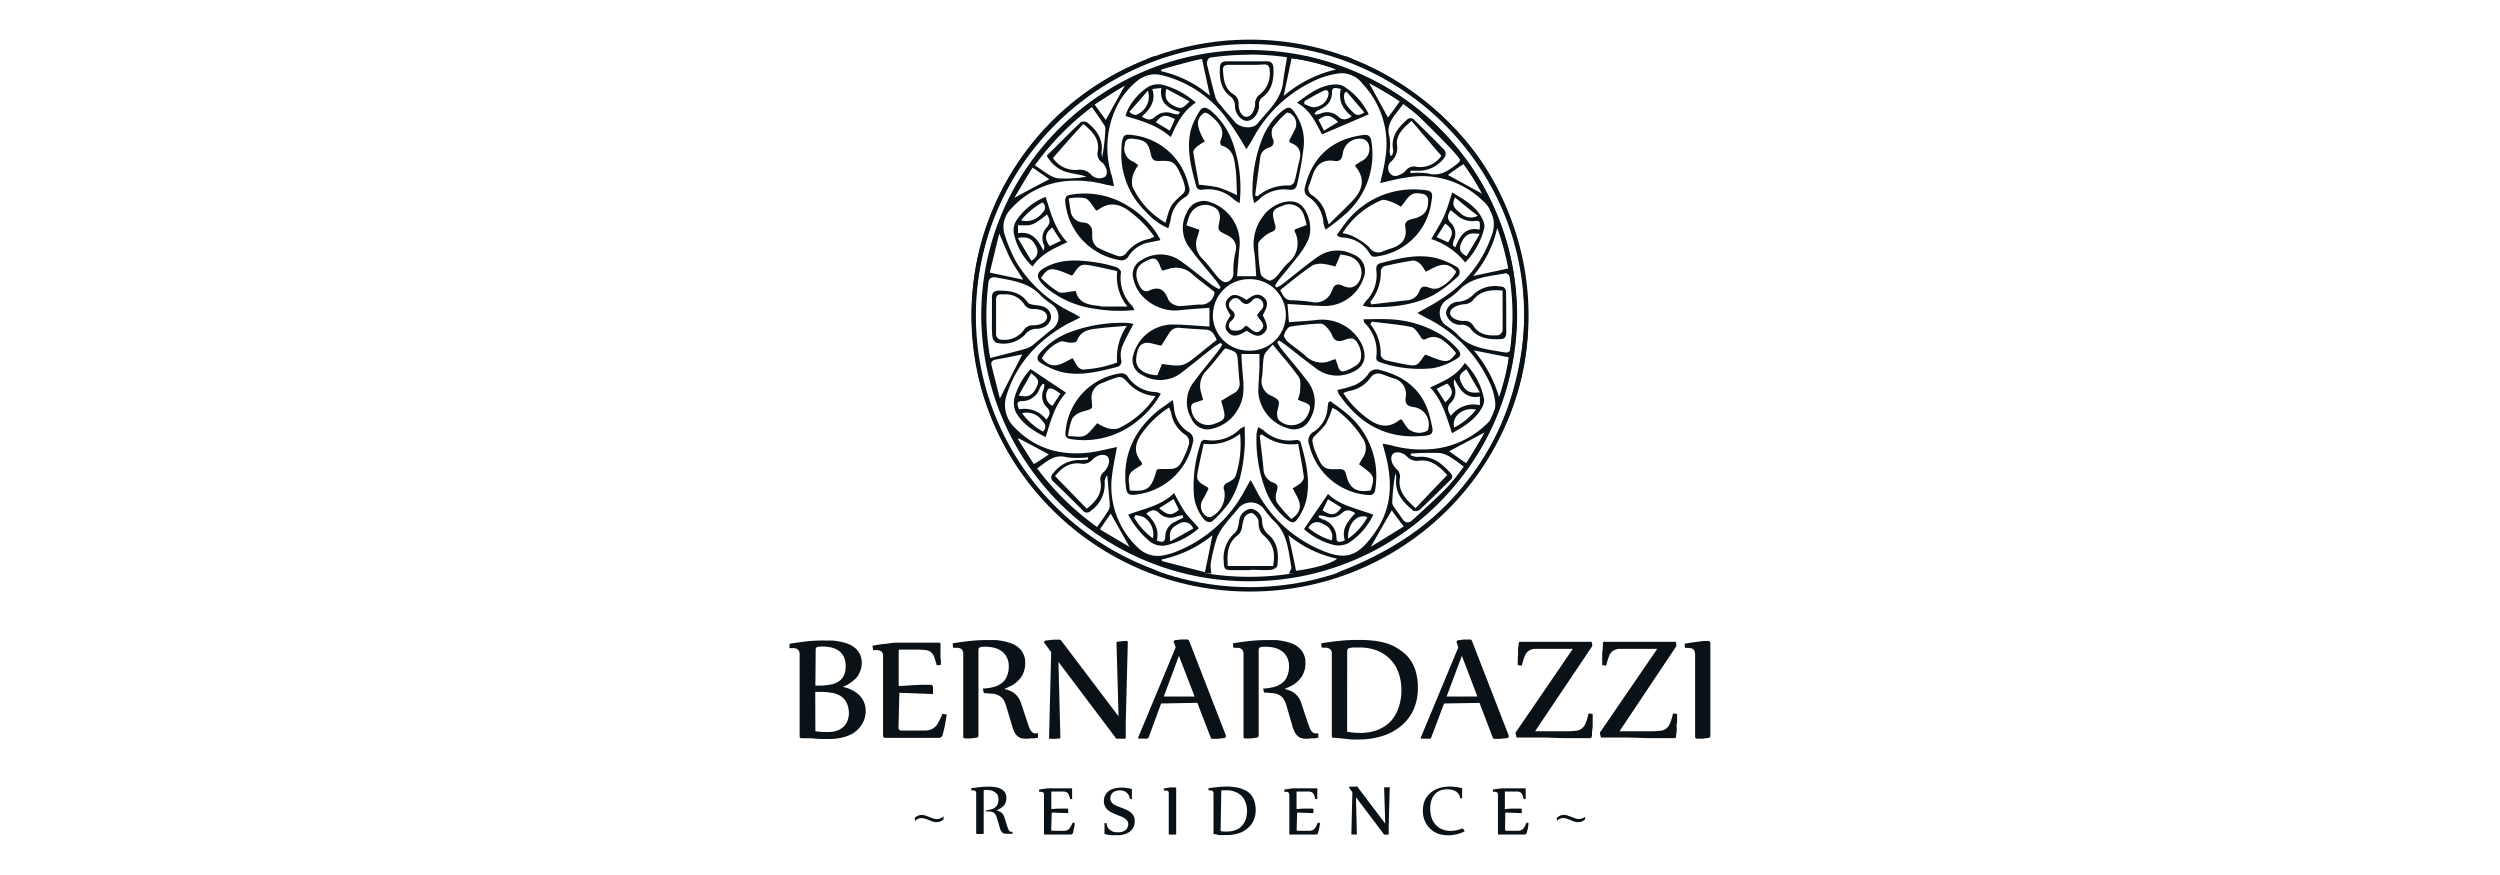 <?xml version="1.0" encoding="UTF-8"?> <svg xmlns="http://www.w3.org/2000/svg" id="Layer_1" data-name="Layer 1" viewBox="0 0 400 140"> <defs> <style>.cls-1,.cls-2{fill:#0a1117;}.cls-2{fill-rule:evenodd;}</style> </defs> <title>lopgo_clients22</title> <path class="cls-1" d="M151,130.65l-.06.47a2.05,2.05,0,0,1-.56.35,2.13,2.13,0,0,1-.55.07,2,2,0,0,1-.6-.09c-.19-.07-.39-.16-.6-.23A4,4,0,0,0,148,131a1.43,1.43,0,0,0-.6-.1,1,1,0,0,0-.47.1,1.88,1.88,0,0,0-.52.34h0l-.06-.49a2.42,2.42,0,0,1,.58-.36,1.71,1.71,0,0,1,.54-.1,2,2,0,0,1,.62.11l.6.22a4.68,4.68,0,0,0,.6.22,1.56,1.56,0,0,0,.62.11,1.15,1.15,0,0,0,.5-.1,1.93,1.93,0,0,0,.54-.31Z"></path> <path class="cls-1" d="M157.74,129.65a4,4,0,0,0,.86-.16,1.44,1.44,0,0,0,.62-.3,1.3,1.3,0,0,0,.41-.54,2.67,2.67,0,0,0,.13-.76,2,2,0,0,0-.14-.67,1.26,1.26,0,0,0-.41-.45,1.81,1.81,0,0,0-.59-.29,3.7,3.7,0,0,0-.73-.08,1.3,1.3,0,0,0-.38,0c-.08,0-.12.1-.12.23v6.63c0,.1,0,.15-.15.18l-.24,0-.25,0h-.39c-.1,0-.17-.05-.17-.15V127c0-.21,0-.35-.13-.42a.5.5,0,0,0-.36-.11h-.27l-.06-.35c.44-.06.89-.13,1.32-.17a11,11,0,0,1,1.41-.08c.22,0,.43,0,.64,0l.68.1a3.11,3.11,0,0,1,.61.2,1.41,1.41,0,0,1,.51.33,1,1,0,0,1,.35.48,1.43,1.43,0,0,1,.13.67,1.8,1.8,0,0,1-.12.73,1.28,1.28,0,0,1-.34.57,2.39,2.39,0,0,1-.52.4,3,3,0,0,1-.62.31v0a1.75,1.75,0,0,1,.35.11,1.26,1.26,0,0,1,.36.19,1.32,1.32,0,0,1,.33.3,2.38,2.38,0,0,1,.23.48l.46,1.46c.08.21.13.36.19.48a.9.9,0,0,0,.16.28.55.55,0,0,0,.21.12,1.14,1.14,0,0,0,.28,0l0,.33-.29,0-.27,0-.25,0-.17,0a1.38,1.38,0,0,1-.38-.06,1,1,0,0,1-.28-.16,1.39,1.39,0,0,1-.23-.32,2.43,2.43,0,0,1-.16-.48l-.47-1.56a1.65,1.65,0,0,0-.23-.53,1,1,0,0,0-.83-.44,5.49,5.49,0,0,0-.69-.05Z"></path> <path class="cls-1" d="M168.2,132.48a1.49,1.49,0,0,0,0,.24c0,.06,0,.11.06.13a.21.21,0,0,0,.14.08h1.09c.34,0,.61,0,.83,0a1.43,1.43,0,0,0,.53-.14,1,1,0,0,0,.38-.41,7.62,7.62,0,0,0,.41-.76l.3.06s0,.11,0,.23,0,.28-.08.44l-.09.5c0,.17-.08.32-.11.45a.34.34,0,0,1-.33.22h-4.17a.24.24,0,0,1-.12-.05.2.2,0,0,1,0-.1v-6.14a.55.55,0,0,0-.14-.45.88.88,0,0,0-.37-.09l-.27,0,0-.35.4-.08.53-.06a3.69,3.69,0,0,1,.53-.07l.42,0h3.29c.08,0,.11,0,.11.09s0,.14,0,.24a2,2,0,0,0,0,.31c0,.12,0,.24,0,.35s0,.24,0,.34a2.44,2.44,0,0,1,0,.26v.13l-.33,0a2.55,2.55,0,0,0-.22-.69.65.65,0,0,0-.28-.37,1,1,0,0,0-.45-.14,5.74,5.74,0,0,0-.66,0h-1.3a.12.12,0,0,0-.09,0,.19.19,0,0,0,0,.07v2.73l1-.07.75,0h.54l.25,0c.11,0,.16.06.16.18s0,.18,0,.26,0,.18,0,.28l-2.63-.09Z"></path> <path class="cls-1" d="M180.79,127.8a2.34,2.34,0,0,0-.21-.6,1.8,1.8,0,0,0-.36-.41,1.22,1.22,0,0,0-.48-.25,2,2,0,0,0-1.13,0,1.17,1.17,0,0,0-.49.23.82.82,0,0,0-.33.41,1.08,1.08,0,0,0-.13.59.8.8,0,0,0,.15.52,1.6,1.6,0,0,0,.38.4c.17.09.35.19.57.29s.42.15.65.25.53.2.79.32a3.13,3.13,0,0,1,.67.4,2.22,2.22,0,0,1,.51.59,1.72,1.72,0,0,1,.17.85,2.15,2.15,0,0,1-.12.79,2.36,2.36,0,0,1-.35.59,1.86,1.86,0,0,1-.5.42,2.66,2.66,0,0,1-.63.27,4.07,4.07,0,0,1-.71.16,5.79,5.79,0,0,1-.72,0,5.72,5.72,0,0,1-.85,0,5.34,5.34,0,0,1-.85-.16c-.06,0-.08,0-.1,0a.63.63,0,0,1,0-.09,3.15,3.15,0,0,1,0-.39c0-.18,0-.35,0-.52s0-.35,0-.5v-.26l.33,0a1.58,1.58,0,0,0,.18.67,1.36,1.36,0,0,0,.41.45,1.84,1.84,0,0,0,.54.28,3,3,0,0,0,.68.07,3.31,3.31,0,0,0,.61-.06,1.47,1.47,0,0,0,.52-.24.84.84,0,0,0,.38-.43,1.22,1.22,0,0,0,.15-.61.83.83,0,0,0-.16-.5,1.18,1.18,0,0,0-.39-.38,3.62,3.62,0,0,0-.56-.3l-.65-.26-.76-.32a3.36,3.36,0,0,1-.69-.43,1.8,1.8,0,0,1-.49-.6,1.89,1.89,0,0,1-.2-.87,2.15,2.15,0,0,1,.24-1,2.21,2.21,0,0,1,.67-.69,3,3,0,0,1,.89-.36,6,6,0,0,1,1.05-.11,5,5,0,0,1,.75.07,6,6,0,0,1,.8.14s.05,0,.08.05a.1.1,0,0,1,0,.08c0,.1,0,.22,0,.37s0,.33,0,.49,0,.32,0,.45,0,.21,0,.24Z"></path> <path class="cls-1" d="M186.18,126.16c.21,0,.43-.08.65-.11a4.35,4.35,0,0,1,.55-.07l.4,0H188c.14,0,.19.06.19.19v7.19c0,.1,0,.15-.15.18l-.24,0-.25,0h-.38c-.1,0-.17-.05-.17-.15v-6.34a1.12,1.12,0,0,0,0-.29.34.34,0,0,0-.11-.18.42.42,0,0,0-.15-.08.46.46,0,0,0-.21,0,1.24,1.24,0,0,0-.27,0Z"></path> <path class="cls-1" d="M194.3,133.47c-.1,0-.14,0-.14-.15V127a.58.58,0,0,0-.13-.43.6.6,0,0,0-.37-.11h-.3l0-.34c.48-.07,1-.15,1.45-.18a11.8,11.8,0,0,1,1.46-.09,6.64,6.64,0,0,1,1.2.09,4.56,4.56,0,0,1,1.1.23,4.27,4.27,0,0,1,.94.43,2.58,2.58,0,0,1,.74.69,2.63,2.63,0,0,1,.48,1,4.57,4.57,0,0,1,.18,1.29,4,4,0,0,1-.34,1.71,3.37,3.37,0,0,1-1,1.27,3.68,3.68,0,0,1-1.45.78,5.64,5.64,0,0,1-1.82.27l-.51,0-.44,0-.47,0C194.74,133.49,194.53,133.47,194.3,133.47Zm1-.51a2.65,2.65,0,0,0,.49.09l.51,0a4,4,0,0,0,1.38-.24,2.4,2.4,0,0,0,1-.66,3.07,3.07,0,0,0,.62-1,4.48,4.48,0,0,0,.22-1.41,3.75,3.75,0,0,0-.23-1.33,3.22,3.22,0,0,0-.62-1.06,3.08,3.08,0,0,0-1.06-.66,3.31,3.31,0,0,0-1.38-.24H196a2.39,2.39,0,0,0-.45,0c-.11,0-.15.12-.15.25Z"></path> <path class="cls-1" d="M207.47,132.48c0,.11,0,.19,0,.24a.28.28,0,0,0,0,.13s.09.06.13.08h1.09c.35,0,.64,0,.84,0a1.54,1.54,0,0,0,.56-.14,1.17,1.17,0,0,0,.38-.41,4.5,4.5,0,0,0,.37-.76l.34.06a1.76,1.76,0,0,1,0,.23c0,.12-.06.28-.08.44a3.22,3.22,0,0,1-.11.5,2.44,2.44,0,0,1-.12.45.27.27,0,0,1-.29.22h-4.17c-.06,0-.11,0-.12-.05a.22.22,0,0,1,0-.1v-6.14a.59.59,0,0,0-.15-.45.73.73,0,0,0-.36-.09l-.29,0,0-.35.38-.08.54-.06a3.51,3.51,0,0,1,.53-.07l.4,0h3.31c.07,0,.12,0,.12.09s0,.14,0,.24a2.82,2.82,0,0,1,0,.31c0,.12,0,.24,0,.35s0,.24,0,.34a2.09,2.09,0,0,0,0,.26,1,1,0,0,1,0,.13l-.32,0a4.23,4.23,0,0,0-.23-.69.69.69,0,0,0-.28-.37,1,1,0,0,0-.44-.14,6.16,6.16,0,0,0-.7,0h-1.27c-.05,0-.07,0-.08,0a.19.19,0,0,0,0,.07s0,.08,0,.13v2.6l1-.07.75,0h.51l.24,0c.12,0,.2.06.2.18s0,.18,0,.26,0,.18,0,.28l-2.61-.09Z"></path> <path class="cls-1" d="M217,125.82a.15.15,0,0,1,.12,0l.1.11,4.42,5.86-.18-5.73a.11.11,0,0,1,.1-.1l.33,0h.36c.06,0,.11,0,.11.09l-.17,6.23v1.16a.09.09,0,0,1-.09.1h-.55l-.1,0a.24.24,0,0,1-.05-.09l-4.45-5.9.15,5.89c0,.05,0,.08-.1.08a1.19,1.19,0,0,1-.31,0h-.36c-.07,0-.11,0-.11-.1l.16-6.65-.51-.71s0,0,0-.09.05-.08.11-.1l.27,0,.31,0,.32,0Z"></path> <path class="cls-1" d="M234.36,133a3.59,3.59,0,0,1-.74.32,7.78,7.78,0,0,1-.76.2,7,7,0,0,1-.71.12,3.72,3.72,0,0,1-.53,0,4.41,4.41,0,0,1-1.62-.29,3.56,3.56,0,0,1-1.24-.83,3.72,3.72,0,0,1-.82-1.25,4,4,0,0,1-.28-1.58,4.16,4.16,0,0,1,.31-1.63,3.36,3.36,0,0,1,.92-1.21,4.32,4.32,0,0,1,1.35-.75,6.18,6.18,0,0,1,1.7-.25,5.51,5.51,0,0,1,1,.08c.3,0,.62.1.9.16.06,0,.09,0,.1,0a.2.2,0,0,1,0,.08c0,.07,0,.14,0,.23s0,.21,0,.31,0,.22,0,.34,0,.2,0,.31a2.27,2.27,0,0,1,0,.24v.12l-.33,0a1.14,1.14,0,0,0-.23-.66,1.41,1.41,0,0,0-.48-.46,2.36,2.36,0,0,0-.63-.24,3.39,3.39,0,0,0-.7-.07,3.07,3.07,0,0,0-1.21.22,2.39,2.39,0,0,0-.85.64,2.6,2.6,0,0,0-.51,1,4.21,4.21,0,0,0-.17,1.21,4.85,4.85,0,0,0,.2,1.41,3.34,3.34,0,0,0,.63,1.14,2.87,2.87,0,0,0,1,.74,3.39,3.39,0,0,0,1.44.29,5,5,0,0,0,1-.11,9.42,9.42,0,0,0,.95-.3Z"></path> <path class="cls-1" d="M240.81,132.48c0,.11,0,.19,0,.24a.16.16,0,0,0,.06.13.21.21,0,0,0,.14.08h1.09c.34,0,.62,0,.83,0a1.33,1.33,0,0,0,.53-.14,1,1,0,0,0,.41-.41,5.29,5.29,0,0,0,.38-.76l.3.06a1.27,1.27,0,0,1,0,.23,2.82,2.82,0,0,1-.07.44c0,.16-.06.33-.1.5s-.08.32-.11.45a.34.34,0,0,1-.32.22h-4.16a.15.15,0,0,1-.12-.05.16.16,0,0,1,0-.1v-6.14c0-.23,0-.36-.14-.45a.8.8,0,0,0-.36-.09l-.28,0-.05-.35.41-.08.53-.06a3.48,3.48,0,0,1,.54-.07l.4,0H244a.1.1,0,0,1,.11.09,1.29,1.29,0,0,0,0,.24,2.82,2.82,0,0,1,0,.31c0,.12,0,.24,0,.35s0,.24,0,.34v.26a1,1,0,0,1,0,.13l-.33,0a3.61,3.61,0,0,0-.21-.69.75.75,0,0,0-.29-.37,1.09,1.09,0,0,0-.43-.14,6.6,6.6,0,0,0-.69,0h-1.29a.12.12,0,0,0-.09,0,.1.1,0,0,0,0,.07.45.45,0,0,0,0,.13v2.6l1-.07.77,0h.53l.24,0c.12,0,.16.06.16.18a2.17,2.17,0,0,1,0,.26c0,.08,0,.18,0,.28l-2.63-.09Z"></path> <path class="cls-1" d="M253.65,130.65l-.06.47a2,2,0,0,1-.57.35,2.13,2.13,0,0,1-.55.07,2,2,0,0,1-.6-.09c-.19-.07-.38-.16-.59-.23a5.17,5.17,0,0,0-.59-.23,1.49,1.49,0,0,0-.6-.1,1.09,1.09,0,0,0-.48.1,1.6,1.6,0,0,0-.51.34h0l0-.49a2.39,2.39,0,0,1,.57-.36,1.71,1.71,0,0,1,.54-.1,1.93,1.93,0,0,1,.62.11l.6.22a5.31,5.31,0,0,0,.6.22,1.56,1.56,0,0,0,.62.11,1.17,1.17,0,0,0,.5-.1,1.8,1.8,0,0,0,.54-.31Z"></path> <path class="cls-1" d="M126.34,103c.75-.12,1.59-.24,2.51-.36a25,25,0,0,1,3-.16c.41,0,.86,0,1.32,0a11.21,11.21,0,0,1,1.35.21,6.38,6.38,0,0,1,1.29.38,3.85,3.85,0,0,1,1.07.67,3,3,0,0,1,1,2.35,3.12,3.12,0,0,1-.2,1.16,4,4,0,0,1-.56,1.08,5.1,5.1,0,0,1-1,.89,5.49,5.49,0,0,1-1.32.68v0c.14,0,.32.08.59.13a5.9,5.9,0,0,1,.77.31,4.21,4.21,0,0,1,.83.48,3.22,3.22,0,0,1,.75.69,3.18,3.18,0,0,1,.56,1,3.69,3.69,0,0,1,.21,1.26c0,.16,0,.4-.07.71a3.93,3.93,0,0,1-.28.94,5.44,5.44,0,0,1-.63,1,4.5,4.5,0,0,1-1.05.91,6.18,6.18,0,0,1-1.66.66,9.16,9.16,0,0,1-2.37.25c-.39,0-.76,0-1.09,0l-.95-.06a9.34,9.34,0,0,0-1-.06c-.34,0-.72,0-1.18,0-.18,0-.29-.11-.29-.33v-13a1,1,0,0,0-.31-.88,1.09,1.09,0,0,0-.74-.21l-.59,0Zm4.12,6.7H131a9.6,9.6,0,0,0,1.91-.17,3.58,3.58,0,0,0,1.34-.54,2.44,2.44,0,0,0,.81-1,3.67,3.67,0,0,0,.25-1.43,3.63,3.63,0,0,0-.26-1.39,2.49,2.49,0,0,0-.79-1,3.12,3.12,0,0,0-1.16-.55,6,6,0,0,0-1.52-.17,4,4,0,0,0-.83.07.46.46,0,0,0-.24.47Zm0,7.28a2,2,0,0,0,.39.07c.18,0,.34,0,.54.07l.58,0h.53a4.23,4.23,0,0,0,1.62-.29,3,3,0,0,0,1-.71,2.44,2.44,0,0,0,.52-.94,3.16,3.16,0,0,0,.18-.94,4,4,0,0,0-.34-1.75,2.74,2.74,0,0,0-.95-1.1,3.72,3.72,0,0,0-1.47-.54,11.09,11.09,0,0,0-1.9-.15h-.72Z"></path> <path class="cls-1" d="M143.77,116c0,.2,0,.37,0,.49a.33.33,0,0,0,.11.26c0,.08.14.11.27.13s.33,0,.57,0h1.69c.7,0,1.25,0,1.7,0a2.34,2.34,0,0,0,1.1-.29,2.19,2.19,0,0,0,.82-.81,15.61,15.61,0,0,0,.79-1.59l.65.15a2.06,2.06,0,0,1-.08.47,7.8,7.8,0,0,1-.14.88,9.4,9.4,0,0,1-.21,1c-.06.35-.16.65-.22.91a.64.64,0,0,1-.66.46h-8.54a.3.3,0,0,1-.25-.11c0-.09-.08-.15-.08-.22V105.11c0-.45-.07-.73-.28-.88a1.26,1.26,0,0,0-.74-.21l-.58,0-.09-.72c.2,0,.46-.07.81-.13s.72-.11,1.1-.14.74-.1,1.09-.14a6.22,6.22,0,0,1,.84-.06h6.8a.22.22,0,0,1,.24.2c0,.12,0,.28,0,.49s0,.4,0,.64,0,.48,0,.72,0,.48.05.7,0,.38,0,.52,0,.24,0,.29l-.65.06a14.71,14.71,0,0,0-.45-1.45,1.75,1.75,0,0,0-.59-.74A2.08,2.08,0,0,0,148,104a13.14,13.14,0,0,0-1.39-.06h-2.33l-.31,0a.25.25,0,0,0-.18.08s0,.08,0,.14v5.59c.72,0,1.36-.07,2-.1s1.13-.07,1.56-.08l1.07,0,.5,0c.24,0,.36.13.36.4a4.35,4.35,0,0,1,0,.5c0,.18,0,.37,0,.58l-5.38-.2Z"></path> <path class="cls-1" d="M157.26,110.17a8,8,0,0,0,1.79-.27,3.34,3.34,0,0,0,1.3-.67,2.31,2.31,0,0,0,.77-1.08,3.75,3.75,0,0,0,.28-1.58,2.89,2.89,0,0,0-.29-1.35,2.57,2.57,0,0,0-.81-1,3.31,3.31,0,0,0-1.21-.57,5.78,5.78,0,0,0-1.48-.17,2.81,2.81,0,0,0-.8.08c-.16.06-.26.21-.26.48v13.62a.34.34,0,0,1-.3.37l-.5.06a4.52,4.52,0,0,1-.53.06l-.48,0h-.3a.29.29,0,0,1-.32-.33V104.74a1.06,1.06,0,0,0-.29-.88,1.18,1.18,0,0,0-.76-.21l-.58,0-.06-.72c.86-.14,1.79-.27,2.71-.37a24.79,24.79,0,0,1,2.88-.15c.43,0,.88,0,1.32,0a12.39,12.39,0,0,1,1.38.21,7.44,7.44,0,0,1,1.26.39,3.17,3.17,0,0,1,1.06.68,2.61,2.61,0,0,1,.72,1,3,3,0,0,1,.27,1.39,3.72,3.72,0,0,1-.26,1.5,3,3,0,0,1-.71,1.15,4.29,4.29,0,0,1-1,.85,9.78,9.78,0,0,1-1.31.61v.06c.23.07.46.12.72.22a3.4,3.4,0,0,1,.73.38,3.23,3.23,0,0,1,.66.67,3.06,3.06,0,0,1,.51,1l1,3a9.86,9.86,0,0,0,.36,1,1.69,1.69,0,0,0,.35.56.78.78,0,0,0,.41.25,2.49,2.49,0,0,0,.59,0l0,.7-.53.1-.58,0-.52.06-.34,0a2.48,2.48,0,0,1-.77-.1,1.41,1.41,0,0,1-.58-.35,1.94,1.94,0,0,1-.46-.63,5,5,0,0,1-.37-1L161,113a4.54,4.54,0,0,0-.47-1.09,2.16,2.16,0,0,0-.7-.62,3,3,0,0,0-1-.3c-.39,0-.86-.07-1.42-.1Z"></path> <path class="cls-1" d="M169.49,102.34a.31.31,0,0,1,.23.08s.12.13.17.2l9.08,12-.33-11.77c0-.1.06-.17.21-.18l.63-.07a4.81,4.81,0,0,1,.75-.05.2.2,0,0,1,.22.21l-.33,12.78V118c0,.11-.05.18-.19.19a4.56,4.56,0,0,1-.55,0h-.6a.35.35,0,0,1-.16,0,.29.29,0,0,1-.13-.16l-9.14-12.13.31,12.08c0,.11,0,.15-.2.17a4.83,4.83,0,0,1-.66.06c-.26,0-.51,0-.73,0s-.22,0-.22-.18l.34-13.68-1.08-1.47a.34.34,0,0,1-.05-.16c0-.11.07-.17.24-.23a5,5,0,0,1,.53-.06l.67-.08.62,0Z"></path> <path class="cls-1" d="M185.78,112.56l-2,5.43a.31.31,0,0,1-.24.19,4.68,4.68,0,0,1-.55,0h-.69c-.14,0-.19,0-.19-.12a.17.17,0,0,1,0-.07l6-14.41-.27-.77a.29.29,0,0,1-.05-.14.25.25,0,0,1,.25-.24l.5-.06a3.69,3.69,0,0,1,.55-.06l.48,0h.34c.16,0,.28.08.38.29l5.85,15.07a.37.37,0,0,1,0,.15c0,.15-.1.24-.26.27l-.55.06a5.32,5.32,0,0,1-.56.06l-.53,0H194a.26.26,0,0,1-.28-.19l-2.15-5.57Zm.43-1.12h4.93l-2.51-6.51Z"></path> <path class="cls-1" d="M202.1,110.17a8,8,0,0,0,1.79-.27,3.34,3.34,0,0,0,1.3-.67,2.38,2.38,0,0,0,.77-1.08,3.75,3.75,0,0,0,.28-1.58,2.89,2.89,0,0,0-.29-1.35,2.64,2.64,0,0,0-.8-1,3.56,3.56,0,0,0-1.21-.57,6,6,0,0,0-1.49-.17,2.76,2.76,0,0,0-.8.08c-.17.06-.26.21-.26.48v13.62a.34.34,0,0,1-.3.37l-.5.06a4.78,4.78,0,0,1-.53.06l-.48,0h-.31c-.2,0-.31-.11-.31-.33V104.74a1.1,1.1,0,0,0-.29-.88,1.18,1.18,0,0,0-.76-.21l-.57,0-.07-.72c.86-.14,1.78-.27,2.71-.37a24.79,24.79,0,0,1,2.88-.15c.43,0,.88,0,1.33,0a13,13,0,0,1,1.37.21,8.05,8.05,0,0,1,1.26.39,3.28,3.28,0,0,1,1.06.68,2.61,2.61,0,0,1,.72,1,3,3,0,0,1,.27,1.39,3.72,3.72,0,0,1-.26,1.5,3.18,3.18,0,0,1-.71,1.15,4.34,4.34,0,0,1-1,.85,9.11,9.11,0,0,1-1.3.61v.06c.22.07.45.12.71.22a3.46,3.46,0,0,1,.74.38,3.23,3.23,0,0,1,.66.67,3.05,3.05,0,0,1,.5,1l1,3c.14.4.26.74.37,1a1.69,1.69,0,0,0,.34.56.84.84,0,0,0,.42.25,2.39,2.39,0,0,0,.59,0l0,.7-.53.1-.59,0-.51.06a2.83,2.83,0,0,1-.35,0,2.41,2.41,0,0,1-.76-.1,1.35,1.35,0,0,1-.58-.35,1.94,1.94,0,0,1-.46-.63,5,5,0,0,1-.38-1l-.93-3.2a4.54,4.54,0,0,0-.47-1.09,2.16,2.16,0,0,0-.7-.62,3,3,0,0,0-1-.3c-.39,0-.86-.07-1.42-.1Z"></path> <path class="cls-1" d="M213.4,118.06c-.22,0-.31-.11-.31-.33v-13a1,1,0,0,0-.29-.88,1.18,1.18,0,0,0-.74-.22l-.59,0-.08-.7c1-.17,2-.3,3-.4a27.8,27.8,0,0,1,3-.14,20.29,20.29,0,0,1,2.48.13,12.29,12.29,0,0,1,2.25.49A8.23,8.23,0,0,1,224,104a5.89,5.89,0,0,1,1.51,1.39,6.45,6.45,0,0,1,1,2,9,9,0,0,1,.35,2.64,8.62,8.62,0,0,1-.69,3.51,7.39,7.39,0,0,1-2,2.61,8.6,8.6,0,0,1-3,1.61,12.57,12.57,0,0,1-3.77.56c-.38,0-.73,0-1,0s-.6-.06-.9-.08a8.73,8.73,0,0,0-1-.09C214.26,118.08,213.87,118.06,213.4,118.06Zm2.14-1a5.51,5.51,0,0,0,1,.15,9.46,9.46,0,0,0,1.07.06,7.74,7.74,0,0,0,2.8-.48,5.91,5.91,0,0,0,2.1-1.38,6.05,6.05,0,0,0,1.26-2.17,8.28,8.28,0,0,0,.45-2.85,7.87,7.87,0,0,0-.46-2.76,5.8,5.8,0,0,0-1.32-2.14,6,6,0,0,0-2.11-1.4,7.87,7.87,0,0,0-2.88-.49h-.68a2.44,2.44,0,0,0-.9.11c-.21,0-.32.24-.32.51Z"></path> <path class="cls-1" d="M231.05,112.56,229,118a.25.25,0,0,1-.23.19,4.33,4.33,0,0,1-.53,0h-.69c-.13,0-.22,0-.22-.12a.17.17,0,0,1,0-.07l6-14.41-.26-.77a.45.45,0,0,1,0-.14c0-.13.08-.22.24-.24l.49-.06a3.55,3.55,0,0,1,.55-.06l.49,0h.31a.37.37,0,0,1,.39.29l5.85,15.07a.68.68,0,0,1,0,.15c0,.15-.08.24-.27.27l-.51.06c-.21,0-.39,0-.59.06l-.51,0h-.34a.33.33,0,0,1-.32-.19l-2.13-5.57Zm.41-1.12h4.92l-2.48-6.51Z"></path> <path class="cls-1" d="M246.91,118h-1.8l-1,0-1.39,0s-.07,0-.1-.1,0-.24-.08-.37a1.08,1.08,0,0,1-.05-.28.11.11,0,0,1,.06-.12l9.1-13.31h-4.73c-.58,0-1.05,0-1.42,0a1.9,1.9,0,0,0-.91.32,1.8,1.8,0,0,0-.62.8,8.45,8.45,0,0,0-.46,1.55l-.67-.06s0-.13,0-.29,0-.35,0-.56,0-.47.05-.73l0-.77c0-.26,0-.49.06-.69s0-.38.05-.51.09-.19.22-.19l2.29,0h7.71l1.32,0a.15.15,0,0,1,.12,0c0,.1.07.22.09.34a1.46,1.46,0,0,1,0,.26s0,0,0,.1L245.61,117h5.11a10.86,10.86,0,0,0,1.41-.08,1.62,1.62,0,0,0,.94-.35,1.89,1.89,0,0,0,.62-.85,6.78,6.78,0,0,0,.47-1.57l.67.07s0,.15,0,.3,0,.36,0,.59,0,.48,0,.74,0,.55-.05.81-.05.5-.06.72,0,.38-.06.51a.45.45,0,0,1-.06.14.17.17,0,0,1-.15.07c-.81,0-1.56,0-2.29,0l-2,0Z"></path> <path class="cls-1" d="M260.4,118h-1.79l-1,0-1.38,0c-.05,0-.08,0-.1-.1a1.12,1.12,0,0,1-.09-.37,1.85,1.85,0,0,1-.05-.28.15.15,0,0,1,.05-.12l9.12-13.31h-4.75c-.56,0-1,0-1.4,0a2,2,0,0,0-.93.32,1.72,1.72,0,0,0-.61.8,8.35,8.35,0,0,0-.47,1.55l-.65-.06s0-.13,0-.29,0-.35,0-.56,0-.47,0-.73,0-.52.06-.77,0-.49.05-.69,0-.38,0-.51a.18.18,0,0,1,.21-.19l2.3,0h7.7l1.33,0a.14.14,0,0,1,.12,0,1.21,1.21,0,0,1,.09.34c0,.13,0,.23,0,.26s0,0,0,.1L259.12,117h5.11a11,11,0,0,0,1.42-.08,1.67,1.67,0,0,0,.94-.35,2.13,2.13,0,0,0,.62-.85,8.68,8.68,0,0,0,.47-1.57l.65.07s0,.15,0,.3,0,.36,0,.59,0,.48-.05.74,0,.55,0,.81,0,.5-.07.72,0,.38-.05.51a.23.23,0,0,1-.07.14.15.15,0,0,1-.15.07c-.79,0-1.56,0-2.29,0l-2,0Z"></path> <path class="cls-1" d="M269.53,103c.48-.09.93-.17,1.34-.22s.81-.11,1.14-.15a7.24,7.24,0,0,1,.82-.08l.42,0a.37.37,0,0,1,.41.41v14.74a.34.34,0,0,1-.31.37l-.49.06a5,5,0,0,1-.54.06l-.47,0h-.31a.29.29,0,0,1-.32-.33v-13a2,2,0,0,0-.07-.59.89.89,0,0,0-.2-.36.73.73,0,0,0-.34-.17,1.32,1.32,0,0,0-.42-.07,3.68,3.68,0,0,0-.58,0Z"></path> <path class="cls-2" d="M209,91.76h-2.79c.16-.34.45-.7.41-1-.48-2.56-.58-5.27-2.65-7.27a14.87,14.87,0,0,1-1.7-2,2.62,2.62,0,0,0-4.26,0c-.6.75-1.29,1.44-1.85,2.22A9.18,9.18,0,0,0,194.72,86a29.2,29.2,0,0,0-1,4.13,5.6,5.6,0,0,0,.11,1.62h-3c-.48-.15-.95-.32-1.44-.44a43.12,43.12,0,0,1-9.29-3.52A42,42,0,0,1,158,42.88c2.73-14.2,10.85-24.42,23.87-30.66a81.57,81.57,0,0,1,9-3.18h3a1.17,1.17,0,0,0-.69,1.52c.43,1.73.85,3.43,1.32,5.11a3.25,3.25,0,0,0,.66,1c.79,1,1.62,1.9,2.44,2.86s2.82,1.18,3.6.24c1.59-2,3.69-3.68,4.07-6.48.18-1.45.45-2.87.68-4.3H209c1.57.43,3.16.82,4.71,1.35a42,42,0,0,1,28.39,46.89c-2.37,13.76-10,23.85-22.25,30.5A47.42,47.42,0,0,1,209,91.76Zm17.78-41.67c.57-.35.92-.52,1.27-.73a34,34,0,0,0,3-1.81,19.28,19.28,0,0,0,7.66-10,4.83,4.83,0,0,0-1.32-5.29A14,14,0,0,0,225,28.41c-1.35.17-2.67.54-4.16.88.31-1.44.66-2.73.82-4A14,14,0,0,0,218,13.4a4.1,4.1,0,0,0-3.62-1.67,13.19,13.19,0,0,0-3.19.79,21.36,21.36,0,0,0-10.85,9.89c-.25.43-.54.86-.93,1.47-.29-.52-.48-.85-.67-1.17a45.8,45.8,0,0,0-2.8-4.16A18.25,18.25,0,0,0,185.76,12a4.33,4.33,0,0,0-3.67.84,12.17,12.17,0,0,0-3.77,5,15,15,0,0,0-.41,10.36c.13.48.21,1,.33,1.6l-1.33-.26a18.15,18.15,0,0,0-6.48-.55,13.5,13.5,0,0,0-8.66,4.42,4.07,4.07,0,0,0-1,4.21A24.22,24.22,0,0,0,162.64,42a21.37,21.37,0,0,0,9,8.07c.35.16.65.38,1.22.71-.84.43-1.42.75-2,1-4.64,2.6-8.13,6.19-9.78,11.37a5,5,0,0,0,1.32,5.31c3.35,3.44,7.47,4.51,12.11,3.92,1.37-.19,2.75-.56,4.21-.86-.3,1.64-.62,3.1-.8,4.6a13.44,13.44,0,0,0,4.17,11.52,4.45,4.45,0,0,0,4.3,1.16,10.37,10.37,0,0,0,2-.62,21.22,21.22,0,0,0,10.85-9.88c.24-.44.48-.84.85-1.49.34.57.54.91.72,1.27a20.8,20.8,0,0,0,9.6,9.5c4.69,2.23,6.74,1.86,9.84-2.78,2.56-3.84,2.53-8.06,1.35-12.37-.11-.4-.23-.84-.38-1.45l1.29.25a18.16,18.16,0,0,0,7.23.55A14.36,14.36,0,0,0,238,67.7,4.09,4.09,0,0,0,239.18,64a10.24,10.24,0,0,0-.67-2.41,21.48,21.48,0,0,0-10.25-10.7Zm15.45.07c-.18-1.89-.33-3.82-.57-5.73,0-.26-.53-.74-.75-.71-2.67.53-5.53.58-7.59,2.82a11.69,11.69,0,0,1-1.78,1.4,2.51,2.51,0,0,0,0,4.26,9,9,0,0,1,1.67,1.33c2,2.22,4.79,2.35,7.44,2.84.74.15,1.08-.2,1.12-.93C241.89,53.68,242.05,51.92,242.2,50.16Zm-83.76,7.12c2.08-.56,4-1,5.86-1.55a3.82,3.82,0,0,0,1.26-.81c.91-.73,1.78-1.5,2.71-2.22a2.42,2.42,0,0,0,0-4,14.75,14.75,0,0,1-1.68-1.31c-1.94-2.21-4.65-2.5-7.26-3-.82-.15-1.18.24-1.24,1s-.15,1.43-.19,2.14A38.08,38.08,0,0,0,158.44,57.28ZM231.56,76c-1.19-1.24-2.46-2.54-4.51-2.29a2.14,2.14,0,0,1-1.91-.64c-.74-.76-1.91-.92-2.33-.38s-.18,1.49.52,2.24c.13.17.34.3.42.46a1.76,1.76,0,0,1,.26.92c-.45,2.3,1,3.62,2.47,5C228.19,79.52,229.8,77.82,231.56,76Zm-57.7,5.41c1.53-1.21,2.58-2.53,2.21-4.46a1.52,1.52,0,0,1,.61-1.49c.74-.8,1-1.87.55-2.37s-1.54-.45-2.45.47a2,2,0,0,1-1.89.61c-1.83-.23-3.06.74-4.08,2C170.52,77.92,172.13,79.6,173.86,81.36Zm52-62.06c-1.4,1.16-2.45,2.25-2.36,3.75a2.88,2.88,0,0,1-.92,2.75,1.34,1.34,0,0,0-.13,1.93c.61.69,1.31.3,2-.07a2.32,2.32,0,0,0,.47-.42,1.65,1.65,0,0,1,1.76-.59,4.09,4.09,0,0,0,3.94-1.78C228.93,23,227.41,21.19,225.82,19.3Zm-57.34,6a4.3,4.3,0,0,0,3.78,1.84,2.46,2.46,0,0,1,2.34.82,1.79,1.79,0,0,0,2.18.26c.48-.47.31-1.4-.35-2.16a1.56,1.56,0,0,0-.2-.16,1.64,1.64,0,0,1-.62-1.77c.3-1.92-.82-3.12-2.31-4.34C171.66,21.6,170.14,23.38,168.48,25.28Zm56-8.74c-1.16,1.75-2.92,3-2.18,5.41a8.44,8.44,0,0,1,0,2.14c0,.25.09.49.11.74h.27a2.36,2.36,0,0,0,.19-.87c-.43-2.16.76-3.58,2.22-4.89a.78.78,0,0,1,1.2.1c1.63,1.59,3.24,3.16,4.81,4.8a1.11,1.11,0,0,1,.05,1.06,5.08,5.08,0,0,1-4.29,2.22c-.39,0-.82,0-1.22,0,0,.12,0,.25,0,.38a11.35,11.35,0,0,1,2.86.06c1.73.47,3-.31,4.24-1.27,1-.73,1.07-.91.25-1.76-2-2.16-4.14-4.28-6.27-6.35A26.62,26.62,0,0,0,224.51,16.54Zm-49,67.74c.62-.91,1.19-1.67,1.69-2.48a1.84,1.84,0,0,0,.36-1c-.11-1.6-.27-3.2-.41-4.82a1.53,1.53,0,0,0-.42,1,5.14,5.14,0,0,1-2.2,4.67.83.83,0,0,1-1.31-.06c-1.55-1.55-3.1-3.09-4.67-4.59a.86.86,0,0,1,0-1.4,5.15,5.15,0,0,1,4.36-2.06,9.24,9.24,0,0,0,1.17-.1c0-.11,0-.22,0-.34a14.11,14.11,0,0,1-3.38,0c-2.08-.58-3.27.72-4.76,1.78A43.53,43.53,0,0,0,175.49,84.28Zm-.83-67.21a43.56,43.56,0,0,0-9.12,9.32c1.32.79,2.39,1.83,3.61,2.06a18.86,18.86,0,0,0,4.66-.25c-1.11-.4-2.32-.45-3.42-.82a5.24,5.24,0,0,1-2.93-2.55c1.86-1.82,3.6-3.61,5.42-5.34a1.06,1.06,0,0,1,1.06.05c1.5,1.21,2.57,2.66,2.28,4.76a4.25,4.25,0,0,0,.09.79,28.73,28.73,0,0,0,.51-4.48.93.93,0,0,0-.14-.6C176.07,19.07,175.41,18.15,174.66,17.07Zm51.07,55.5a1.07,1.07,0,0,1-.09.19,3.47,3.47,0,0,0,1.12.28c2.33-.25,3.89,1,5.32,2.61a.69.69,0,0,1-.06,1.09c-1.61,1.57-3.21,3.18-4.86,4.73a1.1,1.1,0,0,1-1.06.17c-1.63-1.33-3-2.83-2.74-5.2a1.88,1.88,0,0,0-.12-.77,30.66,30.66,0,0,0-.51,4.73,1.4,1.4,0,0,0,.32.69c.41.62.87,1.22,1.29,1.85s1,.81,1.64.2c1.9-1.78,3.83-3.5,5.66-5.34a38.8,38.8,0,0,0,2.6-3.16c-.73-.53-1.29-1-1.89-1.35a4.75,4.75,0,0,0-2-.88A44.58,44.58,0,0,0,225.73,72.57ZM213.79,11.11a28,28,0,0,0-7.14-1.76c-.42,2-.82,3.9-1.26,6A19.84,19.84,0,0,1,213.79,11.11Zm-21,80.44c.42-2,.79-3.82,1.2-5.91a19.06,19.06,0,0,1-8.1,3.87,2.18,2.18,0,0,0,0,.25Zm-7-80.49c0,.11,0,.22,0,.33a18.24,18.24,0,0,1,7.8,3.92c-.43-2-.84-3.86-1.29-6C190.11,9.93,188,10.51,185.79,11.06Zm21.57,80.26c3-.37,5.75-1.2,6.58-1.93a18.08,18.08,0,0,1-7.79-3.77C206.59,87.6,207,89.41,207.36,91.32Zm32.51-27.71a25.34,25.34,0,0,0,1.55-6.44l-5.61-1.11A20.6,20.6,0,0,1,239.87,63.61Zm-.08-27.11h-.24a17.71,17.71,0,0,1-3.85,7.66c2-.43,3.83-.81,5.8-1.25C240.92,40.69,240.37,38.6,239.79,36.5Zm-79.92.84c-.52,2.22-1,4.22-1.51,6.27,1.86.41,3.53.75,5.35,1.14-.75-1.24-1.52-2.27-2.09-3.42S160.55,38.89,159.87,37.34Zm3.69,19.37c-1.31.25-2.74.57-4.19.81-.58.11-.86.36-.73.92.44,1.82.92,3.63,1.34,5.32C161.19,61.37,162.39,59,163.56,56.71ZM224.05,16.1c-1.78-1-3.43-2-5.1-3,1.07,1.95,2.08,3.79,3.12,5.7C222.7,18,223.32,17.13,224.05,16.1Zm-1.38,65.57c-1.13,1.94-2.18,3.78-3.34,5.82l5.27-3.26C223.85,83.26,223.26,82.45,222.67,81.67Zm9.19-9.47c.85.6,1.71,1.21,2.77,1.94,1-1.69,2-3.29,3-5ZM162.27,31.67c1.95-1.07,3.73-2,5.61-3l-2.68-1.87C164.2,28.42,163.29,30,162.27,31.67ZM231.67,28l5.72,3.13c-1-1.66-2-3.25-3.12-4.94C233.29,26.82,232.47,27.37,231.67,28ZM176.93,19.2c1-1.84,2-3.66,3.12-5.63-1.68,1.07-3.27,2.11-4.92,3.15C175.85,17.72,176.42,18.48,176.93,19.2Zm3.79,68.3-3-5.33c-.54.79-1.09,1.58-1.73,2.53ZM167.81,72.7c-1.73-.94-3.27-1.75-4.82-2.57l-.12.13c.84,1.32,1.67,2.65,2.55,4C166.3,73.74,167,73.26,167.81,72.7Z"></path> <path class="cls-2" d="M213.75,91.76c.45-.21.91-.44,1.38-.61,15.67-6.23,25.45-17.56,28.2-34.25,3.36-20.41-8.67-40.15-28.2-47.26-.47-.18-.93-.42-1.38-.6h1.76c1.82.85,3.72,1.59,5.48,2.56,12.61,7,20.49,17.45,22.86,31.73,2.23,13.6-1.4,25.69-10.45,36.09a43.3,43.3,0,0,1-17,11.89c-.32.12-.61.3-.92.45Z"></path> <path class="cls-2" d="M186,9c-.54.25-1,.53-1.55.75C169.14,16,159.57,27.06,156.7,43.33,153,64.11,165.15,83.73,184.35,91c.57.22,1.1.53,1.67.8H184.5A47,47,0,0,1,172,84.6a42.94,42.94,0,0,1-16-27.44A43.82,43.82,0,0,1,183.12,9.64c.45-.2.91-.42,1.38-.6Z"></path> <path class="cls-2" d="M199.54,9.81h3.15c.72,0,1,.33,1.06,1.07.08,1.9-.2,3.61-1.91,4.8a1.75,1.75,0,0,0-.39.73,3.11,3.11,0,0,0,0,.62c-.11,1.23-1,2.3-1.92,2.31s-1.92-1.09-1.94-2.4a1.84,1.84,0,0,0-.8-1.57c-1.5-1.16-1.71-2.89-1.6-4.64,0-.7.49-.92,1.11-.92Zm-.1.57h-2.89c-.53,0-.89.17-.87.77.08,1.52.23,3,1.63,3.91a1.71,1.71,0,0,1,.87,1.63c0,1.16.58,2,1.25,2s1.34-.89,1.4-2.08a.92.92,0,0,1,0-.37c.15-.35.27-.83.57-1a4.2,4.2,0,0,0,1.76-3.81c0-.8-.24-1.18-1.09-1.11S200.34,10.38,199.44,10.38Z"></path> <path class="cls-2" d="M200.12,91.22c-1,0-2,0-3,0-1.14,0-1.3-.18-1.32-1.35a5.42,5.42,0,0,1,1.88-4.71,2,2,0,0,0,.43-1c.12-.41.12-.83.24-1.24a2.12,2.12,0,0,1,1.81-1.51,2.06,2.06,0,0,1,1.78,1.84,2.85,2.85,0,0,0,1.17,2.42c1.37,1.28,1.48,3.06,1.27,4.8,0,.29-.62.68-1,.7-1.09.1-2.18,0-3.27,0Zm-3.68-.66h7.26c.41-2.38-.08-3.7-1.73-5.08a2.49,2.49,0,0,1-.54-1.16c-.11-.4,0-.91-.14-1.24s-.66-.91-1-1a1.53,1.53,0,0,0-1.18.69,7,7,0,0,0-.38,1.55,2.43,2.43,0,0,1-.51,1.17C196.39,86.77,196.31,88.55,196.44,90.56Z"></path> <path class="cls-2" d="M206,48.63c.09,1,.14,1.89.23,2.92,1.53-.12,3.1-.19,4.66-.38a7.08,7.08,0,0,1,7,3.93c1,2.21.29,3.88-2,4.64a5.51,5.51,0,0,1-5.36-.82c-1.63-1.2-3.2-2.47-4.79-3.69-.35-.26-.71-.5-1.07-.75l-.32.25a7.08,7.08,0,0,0,.6,1c1.42,1.79,2.92,3.49,4.28,5.31a5.3,5.3,0,0,1,.38,6,2.82,2.82,0,0,1-3.5,1.5,6.55,6.55,0,0,1-4.78-5.71c0-1.3.12-2.61.18-3.91,0-.74,0-1.47,0-2.28h-2.87c0,1,.1,1.9.16,2.81.17,2,.45,4-.66,5.9a6.25,6.25,0,0,1-4,3.19A2.78,2.78,0,0,1,190.64,67a5.19,5.19,0,0,1,.33-5.83c1.23-1.69,2.6-3.29,3.89-4.95.26-.34.47-.71.71-1.07-.1-.11-.18-.21-.27-.29-.35.21-.72.41-1.06.66-1.69,1.32-3.35,2.67-5.05,4a5.59,5.59,0,0,1-6.49.45,2.62,2.62,0,0,1-1.36-3.21,6.55,6.55,0,0,1,6.17-4.84c2,0,4,.21,6,.33v-3c-1.67.13-3.24.21-4.8.39-3.25.37-6.68-1.88-7.32-4.87a2.57,2.57,0,0,1,1.34-3.2,5.49,5.49,0,0,1,6.28.27c1.72,1.22,3.34,2.58,5,3.84a12,12,0,0,0,1.06.59,1.7,1.7,0,0,1,.23-.3c-.2-.29-.37-.58-.58-.87-1.45-1.8-3-3.54-4.35-5.41A5.1,5.1,0,0,1,189.9,34a2.9,2.9,0,0,1,3.88-1.6,6.83,6.83,0,0,1,4.55,7.05c-.16,1.54-.26,3.09-.4,4.74H201c-.1-1.29-.14-2.59-.31-3.83a7.32,7.32,0,0,1,1.59-6c0-.08.11-.13.15-.21,1.52-1.7,4-2.42,5.41-1.57s2.33,3.79,1.47,5.79a12,12,0,0,1-1.59,2.57c-1,1.29-2.06,2.55-3.09,3.81-.23.31-.42.65-.64.95a1.92,1.92,0,0,1,.26.32c.3-.18.59-.31.84-.48,1.88-1.44,3.69-3,5.59-4.33a5.39,5.39,0,0,1,5.82-.5,2.8,2.8,0,0,1,1.69,3.71,6.6,6.6,0,0,1-6,4.54c-1.76,0-3.51-.17-5.28-.27Zm-11.95,1.69a5.71,5.71,0,0,0,5.72,5.78,5.72,5.72,0,1,0,0-11.43A5.73,5.73,0,0,0,194.08,50.32Zm-8.16,7.91c3.41.48,3.41.48,6.21-1.78.87-.71,1.73-1.41,2.57-2.07-.39-.87-.73-1.55-1.65-1.63-1.41-.09-2.82-.16-4.24-.29a1.65,1.65,0,0,0-1.7.84c-.44.64-.84,1.33-1.27,2-1-.15-1.92-.61-2.71-.39-1,.25-1.19,1.43-1.3,2.38-.2,1.57,1.13,2.65,3.37,2.75C185.44,59.42,185.68,58.82,185.92,58.23Zm18.92-11.82c.48.81.73,1.56,1.67,1.62a28.71,28.71,0,0,1,3.37.28,2.72,2.72,0,0,0,3.26-1.84.51.51,0,0,0,.12-.23c.28-.75.78-.87,1.5-.58A2.65,2.65,0,0,0,216,46a1.64,1.64,0,0,0,1.06-.46,2.74,2.74,0,0,0-1.33-4.58c-.4-.12-.79-.16-1.25-.25-.28.7-.55,1.32-.84,1.94a10.82,10.82,0,0,0-1.71-.4,3.37,3.37,0,0,0-1.92.2C208.22,43.67,206.6,45,204.84,46.41Zm2.83,17.52a5.31,5.31,0,0,0,.37-1.2c0-.8.19-1.82-.21-2.41-1.2-1.73-2.64-3.31-4.17-5.2-.56.72-1.23,1.21-1.38,1.82-.26,1.13-.15,2.35-.35,3.49a2.54,2.54,0,0,0,1.57,2.92c1.35.72,1.3.77.95,2.27a2.08,2.08,0,0,0,.12,1.51,2.88,2.88,0,0,0,4.76-.87c.54-1.3.44-1.51-.9-2A3,3,0,0,1,207.67,63.93ZM191.91,36.77c-.12.45-.2.78-.3,1.08a3.19,3.19,0,0,0,.7,3.47c1,1,1.77,2.15,2.67,3.18.32.31.86.72,1.19.64a1.4,1.4,0,0,0,1.18-1.42,12.62,12.62,0,0,1,.29-3.25c.46-1.61-.34-2.4-1.6-3s-1.2-.71-.91-2.17a2.18,2.18,0,0,0-.29-1.7,2.76,2.76,0,0,0-4.58,1.05c-.17.43-.26.86-.44,1.39ZM209.06,36a10.8,10.8,0,0,0-.44-1.57,2.45,2.45,0,0,0-3.5-1.46c-1.55.53-1.71.87-1.12,2.93.2.61.09,1-.5,1.19a4.69,4.69,0,0,0-1.19.71c-.4.36-1,.84-1,1.26a25.11,25.11,0,0,0,.4,4.75c.08.45.83.86,1.34,1.07.26.1.83-.25,1.09-.55.7-.73,1.22-1.61,2-2.3a4,4,0,0,0,1-5,.86.86,0,0,1,.06-.34C207.72,36.5,208.33,36.27,209.06,36ZM195.38,64.14c.69-.42,1.37-.84,2.05-1.23a1.68,1.68,0,0,0,.9-1.77c-.12-1-.16-2-.25-3-.13-1.82-.13-1.82-2-2.41a2.07,2.07,0,0,0-.2.15c-1,1.19-1.91,2.47-3,3.58a3.51,3.51,0,0,0-.65,3.51,9.24,9.24,0,0,0,.28,1c-.45.15-.83.31-1.21.4-.69.2-.83.59-.66,1.25a2.7,2.7,0,0,0,3.78,2.15c1.52-.52,1.72-.9,1.31-2.39C195.67,65.06,195.55,64.7,195.38,64.14ZM186,43.31c-.15-.25-.23-.35-.28-.46-.58-1.67-1-1.8-2.5-1a3.18,3.18,0,0,0-.73.48c-.79.72-.88,1.81-.29,3.14.34.78.88,1.41,1.71,1,1.66-.75,2.44,0,3,1.4a1.37,1.37,0,0,0,.46.59,2.63,2.63,0,0,0,1.19.51c1.13,0,2.27-.21,3.38-.24a2.15,2.15,0,0,0,2.39-2c-1.19-1-2.51-1.9-3.72-3a3.76,3.76,0,0,0-3.74-.67C186.61,43.12,186.32,43.21,186,43.31Zm27.69,14.15c.16.48.31.82.4,1.17.18.7.61.94,1.21.7a7.87,7.87,0,0,0,1.88-1c.78-.65.79-2,.13-3.25-.51-.94-.93-1.16-2.21-.68-1.05.37-1.63.16-2-.85a4.13,4.13,0,0,0-.88-1.23,1.57,1.57,0,0,0-.9-.55,41.79,41.79,0,0,0-4.88.49c-.42.1-.84.84-1,1.38-.08.2.29.73.55,1,1,.84,2.11,1.57,3.05,2.44a3.64,3.64,0,0,0,3.74.69C213,57.66,213.25,57.57,213.68,57.46Z"></path> <path class="cls-2" d="M214,62.38a15.79,15.79,0,0,0,2.88-.82,5.69,5.69,0,0,0,2-1.65,1.53,1.53,0,0,1,1.92-.7c4.1,1,7,3.39,8,7.6.67,2.75.86,2.88-2.29,3-4.88.14-8.72-2-11.65-5.87a10.31,10.31,0,0,1-.71-1A2.36,2.36,0,0,1,214,62.38Zm10.28,4.75c.32.49.62,1,1,1.45a2.75,2.75,0,0,0,3.1.34.91.91,0,0,0,.19-.57,2.77,2.77,0,0,0-2.41-3.22c-1-.14-1.4-.56-1.25-1.55a2.59,2.59,0,0,0-2.05-3.07c-.6-.21-1.18-.45-1.78-.64a1.47,1.47,0,0,0-1.83.62,5.37,5.37,0,0,1-3.47,2.09,5,5,0,0,0-.85.31,15.26,15.26,0,0,0,3.65,3.89c1.77,1.41,3.51,1.92,5.42.36C224,67.12,224.05,67.13,224.27,67.13Z"></path> <path class="cls-2" d="M213.89,37.6c.49-.65.92-1.35,1.45-2a13.66,13.66,0,0,1,12.2-5.23c1.61.12,1.79.36,1.47,2A10.13,10.13,0,0,1,220.5,41c-.54.11-1,.18-1.32-.38A5.25,5.25,0,0,0,214.69,38a2.35,2.35,0,0,1-.48-.14A4.34,4.34,0,0,1,213.89,37.6Zm.91-.29a6,6,0,0,1,1.46.4,10.85,10.85,0,0,1,2.79,1.82,1.69,1.69,0,0,0,2.22.69,12,12,0,0,1,1.31-.47c1.61-.51,2.59-1.47,2.28-3.33-.18-.92.34-1.22,1.15-1.39,1.87-.43,2.55-1.29,2.49-3.13a1.06,1.06,0,0,0-.65-.82c-1.64-.39-2.17-.14-3.14,1.29-.17.24-.35.42-.57.71a6.46,6.46,0,0,0-1.25-.68c-.62-.21-1.38-.57-1.88-.36A13.47,13.47,0,0,0,214.8,37.31Z"></path> <path class="cls-2" d="M185.68,38.43l-1.64.33A4.89,4.89,0,0,0,180.57,41a1.29,1.29,0,0,1-1.47.61,10.49,10.49,0,0,1-8.68-9.47c0-.75.37-.93,1-1A13,13,0,0,1,180.54,33a14.29,14.29,0,0,1,4.58,4.41A10.43,10.43,0,0,1,185.68,38.43ZM171,31.76c.1.76.19,1.28.28,1.83a2.11,2.11,0,0,0,1.91,2,2.52,2.52,0,0,1,.85.18,1.77,1.77,0,0,1,.66.87c.12.54,0,1.12.09,1.64a2.09,2.09,0,0,0,.8,1.31A23.18,23.18,0,0,0,179,41a1.33,1.33,0,0,0,1.12-.41,6,6,0,0,1,3.74-2.36,4.09,4.09,0,0,0,.82-.38,17.93,17.93,0,0,0-3.83-3.94c-1.71-1.36-3.41-1.69-5.25-.26,0,0-.15,0-.24,0-.53-.66-1-1.62-1.68-1.93A7.12,7.12,0,0,0,171,31.76Z"></path> <path class="cls-2" d="M185.73,63a14.77,14.77,0,0,1-4.23,4.73,13.41,13.41,0,0,1-9.62,2.6c-1.42-.15-1.54-.32-1.34-1.75a10.28,10.28,0,0,1,8.7-8.84,1.18,1.18,0,0,1,1.07.34,5.66,5.66,0,0,0,4.76,2.66A3.14,3.14,0,0,1,185.73,63Zm-.87.37a6.61,6.61,0,0,1-4.2-1.93c-1.21-1.33-1.21-1.33-2.93-.71-.45.15-.85.36-1.29.52A2.46,2.46,0,0,0,174.67,64c.1,1.48.34,1.34-1.47,1.86A2.92,2.92,0,0,0,171.54,67a11.29,11.29,0,0,0-.65,2.78c1.07,0,2,.25,2.67-.08s1.33-1.25,2-2a5.91,5.91,0,0,0,1.44.73,3.11,3.11,0,0,0,1.89.13A14.4,14.4,0,0,0,184.86,63.41Z"></path> <path class="cls-2" d="M186.93,36.52A9.91,9.91,0,0,1,183.45,34a12.86,12.86,0,0,1-4-10.45c0-.26,0-.51.05-.75.23-1.22.47-1.36,1.7-1.19a10.38,10.38,0,0,1,9,8.18,1.35,1.35,0,0,1-.62,1.78,4.81,4.81,0,0,0-2.26,3.49A11,11,0,0,1,186.93,36.52Zm-.45-.88c.77-2.79.8-2.86,2.8-4.65a1.18,1.18,0,0,0,.33-.95,7.59,7.59,0,0,0-.46-1.55c-1.15-2.69-1.41-2.83-3.83-2.73-.74,0-1-.3-1.17-1-.41-2-.93-2.37-3-2.57-.8-.05-1.13.22-1.19,1a2.24,2.24,0,0,0,1.33,2.66,5.23,5.23,0,0,1,.84.59,5.1,5.1,0,0,0-.72,1.24,3.66,3.66,0,0,0-.23,2.15A13,13,0,0,0,186.48,35.64Z"></path> <path class="cls-2" d="M212.1,36.75a5.14,5.14,0,0,1-.34-1,5.48,5.48,0,0,0-2.61-4.39,1.35,1.35,0,0,1-.42-1.14c1.11-5.09,4.41-8,9.42-8.62.75-.1,1.14.16,1.27,1a12.8,12.8,0,0,1-4,11.53A40.86,40.86,0,0,1,212.1,36.75Zm4.74-10.34c.29-.17.62-.4,1-.63a2.15,2.15,0,0,0,1.07-2.87,1.36,1.36,0,0,0-.85-.67,2.71,2.71,0,0,0-3.22,2.4c-.15.78-.44,1.25-1.32,1.11-1.93-.31-3,.67-3.54,2.41-.17.47-.32.95-.49,1.4a1.24,1.24,0,0,0,.54,1.73,5.23,5.23,0,0,1,2.17,3.27c.1.34.21.68.39,1.36,1.42-1.43,2.7-2.63,3.9-3.89,1.53-1.66,2-3.45.4-5.37A2.28,2.28,0,0,1,216.84,26.41Z"></path> <path class="cls-2" d="M212.85,64.19c.83.62,1.69,1.17,2.47,1.85a12.94,12.94,0,0,1,4.78,11.83c-.12,1.21-.36,1.42-1.47,1.31a10.49,10.49,0,0,1-9.15-8,1.61,1.61,0,0,1,.74-2.11,4.9,4.9,0,0,0,2.18-3.68c0-.3.1-.63.13-1A1.66,1.66,0,0,0,212.85,64.19Zm4.59,10.09c.22-.38.39-.7.59-1a2.72,2.72,0,0,0,0-3.15,16.62,16.62,0,0,0-4.16-4.52,5.58,5.58,0,0,0-.69-.35,15.65,15.65,0,0,1-1.08,2.63,20.78,20.78,0,0,1-1.9,2,1.14,1.14,0,0,0-.21.77,7.38,7.38,0,0,0,.45,1.57c1.16,2.84,1.4,2.91,3.87,2.83.69,0,.93.23,1.08.89.52,2.23,1.62,2.89,3.92,2.52C220,76.18,220,76.18,217.44,74.28Z"></path> <path class="cls-2" d="M187.65,64c.1.7.17,1,.2,1.32a4.9,4.9,0,0,0,2.24,3.75,1.44,1.44,0,0,1,.76,1.77,10.51,10.51,0,0,1-9.39,8.32c-1,.12-1.22-.4-1.31-1.22-.59-5,1.25-9,5.06-12.18C185.9,65.21,186.67,64.74,187.65,64ZM185.1,75.11a6.45,6.45,0,0,1,.69-.07c2.56,0,2.8.24,4.11-3,.1-.22.15-.47.24-.71a1.43,1.43,0,0,0-.6-1.84,5.21,5.21,0,0,1-2.13-3.29,4.16,4.16,0,0,0-.36-1,15.7,15.7,0,0,0-4,3.67c-1.32,1.66-1.94,3.33-.35,5.15a1.17,1.17,0,0,1,0,.32c-.64.5-1.62.88-1.95,1.58s0,1.71,0,2.56C183.66,78.68,184.21,78.23,185.1,75.11Z"></path> <path class="cls-2" d="M181.35,51.84c-.69,1.35-1.35,2.47-1.84,3.71a4.07,4.07,0,0,0-.13,2,.91.91,0,0,1-.76,1.19c-2.9.73-5.8,1.48-8.8.78a12.79,12.79,0,0,1-3.28-1.44c-.69-.37-.67-1-.17-1.58a11.72,11.72,0,0,1,4.45-3.21,24,24,0,0,1,9.48-1.63A4.77,4.77,0,0,1,181.35,51.84Zm-1,.29c-1.6.13-3.24.24-4.83.44-1.37.14-2.65.41-3.23,2-.06.21-.66.26-1,.26-.57,0-1.26-.36-1.69-.15a6.19,6.19,0,0,0-2.91,2.63c1.72,2.15,3.36.74,4.93,0,.34.54.54,1,.82,1.33a1.27,1.27,0,0,0,.81.49A18.75,18.75,0,0,0,178.74,58,9,9,0,0,1,180.3,52.13Z"></path> <path class="cls-2" d="M198.34,32.5a6.76,6.76,0,0,1-.91-.58,6,6,0,0,0-5-1.57c-.69.1-.94-.16-1.08-.72-.78-2.88-1.54-5.79-.83-8.79a11.47,11.47,0,0,1,1.42-3.06c.4-.72,1-.66,1.69-.15a11.68,11.68,0,0,1,3.57,5.1A21.9,21.9,0,0,1,198.34,32.5Zm-5.57-9.85a7.73,7.73,0,0,0-1.3.84c-.25.23-.59.62-.54.88.27,1.8.63,3.6.91,5.19A25.82,25.82,0,0,1,195,30a24.69,24.69,0,0,1,2.92,1.23c-.07-1.37-.06-2.67-.2-4-.22-1.58-.25-3.34-2.28-3.95-.13,0-.26-.53-.19-.72.86-1.75-.2-2.88-1.35-3.9-.33-.33-1-.73-1.22-.6a2.23,2.23,0,0,0-1,1.33A3.54,3.54,0,0,0,192,21.1,11.9,11.9,0,0,0,192.77,22.65Z"></path> <path class="cls-2" d="M218.14,51.08c1.44,0,2.76-.07,4.07,0a17.46,17.46,0,0,1,8.44,2.52,14.52,14.52,0,0,1,2.45,2.11c.75.8.74,1.31-.22,1.81a10.61,10.61,0,0,1-3.69,1.4,19.8,19.8,0,0,1-8.19-.89c-.49-.15-.86-.31-.79-.92a6.41,6.41,0,0,0-1.93-5.5A4.73,4.73,0,0,1,218.14,51.08Zm1.35.38a2.75,2.75,0,0,1-.24.41,7.42,7.42,0,0,1,1.66,4.91,1.13,1.13,0,0,0,.72.82c1,.28,1.94.44,2.92.65,2.14.4,2.17.38,3.37-1.41.06,0,.16-.05.22-.09,3.31,1.39,3.61,1.38,4.84-.24a14.11,14.11,0,0,0-1-1.12c-1.08-1-2.15-2-3.84-1.15-.55.28-.75-.21-1-.59s-.83-1.26-1.35-1.34C223.7,51.9,221.6,51.73,219.49,51.46Z"></path> <path class="cls-2" d="M218.06,48.9a4.43,4.43,0,0,1,.51-.75,5.91,5.91,0,0,0,1.65-4.83c-.05-.61,0-1.06.72-1.23,2.89-.75,5.81-1.5,8.79-.81a12.2,12.2,0,0,1,3.21,1.34,1,1,0,0,1,.21,1.72,21.48,21.48,0,0,1-3.78,2.86c-3.16,1.64-6.64,2-10.14,1.94A6.4,6.4,0,0,1,218.06,48.9Zm1.18-.59c.06.13.11.25.16.39l5.59-.64a2.28,2.28,0,0,0,2.11-1.48c.29-.81.78-.83,1.5-.58a2.36,2.36,0,0,0,1.56.11A6.35,6.35,0,0,0,233,43.49c-1.61-2.08-3.28-.78-4.89,0a6,6,0,0,0-.84-1.24,1.88,1.88,0,0,0-1.15-.57c-1.53.22-3,.54-4.56.88a1,1,0,0,0-.63.74A7.44,7.44,0,0,1,219.24,48.31Z"></path> <path class="cls-2" d="M200.67,32.51a10.31,10.31,0,0,1-.27-1.32A22.92,22.92,0,0,1,202,22.07a10.8,10.8,0,0,1,3.15-4.32c1-.74,1.32-.72,2,.27a8,8,0,0,1,1.42,5.63,53,53,0,0,1-1,5.7c-.13.75-.46,1.12-1.38,1a5.81,5.81,0,0,0-4.56,1.38C201.45,32,201.15,32.16,200.67,32.51Zm.15-1.21a1.65,1.65,0,0,1,.36.11,7.45,7.45,0,0,1,5.11-1.73,1,1,0,0,0,.82-.64c.33-1.08.48-2.19.78-3.28.39-1.44,0-2.46-1.49-2.93,0,0-.06-.14-.15-.28.29-.59.62-1.2.94-1.82a2,2,0,0,0-.5-2.41c-.2-.21-.73-.37-.83-.27a13.59,13.59,0,0,0-2.27,2.47,2.47,2.47,0,0,0,.09,1.76.94.94,0,0,1-.67,1.35,1.84,1.84,0,0,0-1.36,1.47C201.37,27.16,201.08,29.24,200.82,31.3Z"></path> <path class="cls-2" d="M199.16,68.22c0,1.24.05,2.25,0,3.23-.23,3.18-.75,6.34-2.56,9.07a20.6,20.6,0,0,1-2.34,2.62c-.6.61-1.17.48-1.7-.14A7.14,7.14,0,0,1,191,78.82a21.19,21.19,0,0,1,1-7.56c.14-.5.26-1,1-.86a6.22,6.22,0,0,0,5.41-1.77C198.46,68.54,198.65,68.48,199.16,68.22ZM192.58,71c-.28,1.32-.55,2.53-.8,3.75-.42,2.12-.41,2.12,1.4,3.21.08,0,.09.14.18.27-.32.59-.62,1.23-1,1.86a1.93,1.93,0,0,0,.5,2.39,1.06,1.06,0,0,0,.84.26,3.94,3.94,0,0,0,2.19-4.24.89.89,0,0,1,.55-1.28c.49-.26,1.12-.63,1.26-1.08a16.35,16.35,0,0,0,.71-6.74A7.76,7.76,0,0,1,192.58,71Z"></path> <path class="cls-2" d="M181.51,49.61a23.39,23.39,0,0,1-6.29-.2,15.56,15.56,0,0,1-7.77-3.32c-2-1.76-1.85-2.65.6-3.69s5.18-.76,7.8-.34a22.92,22.92,0,0,1,2.8.7c.31.11.76.58.71.82A6.29,6.29,0,0,0,181.2,49,4.79,4.79,0,0,1,181.51,49.61Zm-9.37-3c.44,1.87,2,2.17,3.63,2.32a4.19,4.19,0,0,0,.51.11h4.11a7.46,7.46,0,0,1-1.63-5.66c-1.27-.28-2.49-.57-3.73-.81-2.08-.4-2.2-.36-3.37,1.41,0,0-.14.06-.19.11-3.29-1.41-3.69-1.4-4.91.38a15.18,15.18,0,0,0,2.85,2.28C170.07,47,171.06,46.62,172.14,46.56Z"></path> <path class="cls-2" d="M201.33,68.33c.36.24.62.36.83.52a6,6,0,0,0,5,1.57c.55-.06.9,0,1,.58.85,3,1.54,6,.81,9.18a8.94,8.94,0,0,1-1.27,2.71c-.58.87-1,.86-1.86.16a11,11,0,0,1-3.35-4.65,22.72,22.72,0,0,1-1.44-9A5.42,5.42,0,0,1,201.33,68.33Zm.58,1.17c-.12.06-.24.14-.36.19.21,1.78.45,3.57.61,5.35a2.34,2.34,0,0,0,1.59,2.19c.77.26.71.72.54,1.37a2.35,2.35,0,0,0,0,1.77,23.58,23.58,0,0,0,2.32,2.68c2.47-1.69,1-3.31.22-4.93a7,7,0,0,0,1.24-.79c.26-.28.59-.71.55-1-.23-1.75-.58-3.5-.91-5.31A7.68,7.68,0,0,1,201.91,69.5Z"></path> <path class="cls-2" d="M228.82,62c2.14-1,4.22-1.84,5.55-3.93a11,11,0,0,1,3.08,5.81,2.24,2.24,0,0,1-.32,1.32c-1.06,1.91-2.8,3-4.8,4.11C231.42,66.68,230.81,64.11,228.82,62Zm3.33,4.53a4.49,4.49,0,0,1,4.63-1.7V63.45c-2.3.42-3.19-1.11-4.08-2.78a2,2,0,0,0,0,1.14,2.43,2.43,0,0,1-.52,2.57C231.44,65.11,231.61,65.73,232.15,66.54Zm4.62-3.77c-.77-1.31-1.44-2.48-2.14-3.67-.93.58-1.32,1.09-.88,2C234.36,62.49,235,63,236.77,62.77Zm-4.09,5.65a10.83,10.83,0,0,0,3.5-2.87C234.11,65.07,232.18,66.65,232.68,68.42Zm-2.81-6.2,1.37,2.16c1.32-1.2,1.37-1.86.33-3C231,61.62,230.52,61.88,229.87,62.22Z"></path> <path class="cls-2" d="M191.33,16.41c-2.09,1.41-3.06,3.36-4,5.53-2.17-1.94-4.75-2.62-7.23-3.37.29-1.79,2.84-4.68,4.45-5a3.56,3.56,0,0,1,1.49,0A13.26,13.26,0,0,1,191.33,16.41Zm-8.63,2.24c.8.5,1.42.73,2.16,0a2.69,2.69,0,0,1,2.83-.46,4.93,4.93,0,0,0,.88.1,4,4,0,0,1,.23-.39c-2-.52-3.31-1.55-3-3.82-.58.07-1,.1-1.43.17C185,16.17,184,17.46,182.7,18.65Zm7.63-2.44c-1.29-.7-2.47-1.34-3.71-2-.33,1.42,0,2.08,1.13,2.68S189.2,17.44,190.33,16.21Zm-9.64,1.68c.65.58,1.1.64,1.65.2a3.07,3.07,0,0,0,1.32-3.58C182.61,15.71,181.69,16.78,180.69,17.89Zm4.25,1.67c.73.45,1.45.86,2.22,1.34.32-.67.57-1.26.82-1.84C186.44,18.25,185.89,18.35,184.94,19.56Z"></path> <path class="cls-2" d="M191.82,84.52a12.65,12.65,0,0,1-5.17,2.72,3.21,3.21,0,0,1-2.82-.73,14.07,14.07,0,0,1-3.32-4.17c2.63-1,5.29-1.42,7.35-3.46a34.14,34.14,0,0,0,1.7,3C190.17,82.76,191,83.51,191.82,84.52Zm-2.52-1.66a2.05,2.05,0,0,0-.09-.43,8.81,8.81,0,0,0-.94.2,2.52,2.52,0,0,1-2.8-.53c-.75-.76-1.34-.46-2.06.08,1.32,1.2,2.08,2.52,1.69,4.3.83.34,1.34.34,1.35-.71A2.57,2.57,0,0,1,188,83.49C188.42,83.26,188.85,83.05,189.3,82.86Zm-2.05,3.76,3.66-2.05a1.53,1.53,0,0,0-2.33-.74C187.34,84.45,187,85.05,187.25,86.62Zm-5.61-4.2c0,.13-.12.25-.17.38a10.46,10.46,0,0,0,3,3.33A3.23,3.23,0,0,0,183,82.75,4.5,4.5,0,0,0,181.64,82.42Zm3.83-1.11c1.42,1.21,1.93,1.24,3.16.27-.28-.56-.55-1.13-.86-1.74C187,80.36,186.27,80.81,185.47,81.31Z"></path> <path class="cls-2" d="M164.9,59.05l5.68,3.79c-1.78,1.9-2.46,4.45-3.27,7.1-2-1-3.75-2.13-4.78-4a3.72,3.72,0,0,1-.24-2.19A11.13,11.13,0,0,1,164.9,59.05Zm2.51,8.09c.6-.75.76-1.33.06-2a2.49,2.49,0,0,1-.51-2.78,3.59,3.59,0,0,0,.14-.86.73.73,0,0,0-.26-.09,3.38,3.38,0,0,0-.45.62,3,3,0,0,1-2.92,2.15c-.94,0-.69.68-.41,1.31A4.42,4.42,0,0,1,167.41,67.14ZM165,59.71c-.69,1.25-1.36,2.38-2,3.56,1.48.37,2.18,0,2.78-1.19S166.13,60.68,165,59.71Zm-1.46,6.42a10.31,10.31,0,0,0,3.35,2.93c.7-.83.25-1.37-.27-1.9A2.94,2.94,0,0,0,163.49,66.13ZM169.67,63c-1.28-.94-1.72-1.06-2.06-.59a1.82,1.82,0,0,0,.79,2.53C168.84,64.26,169.24,63.61,169.67,63Z"></path> <path class="cls-2" d="M219,18.29c-2.58,1.12-4.94,2.12-7.47,3.21-.94-1.64-1.72-3.77-4-5.06,2.06-1.56,3.87-2.93,6.34-2.93a2.46,2.46,0,0,1,1.07.27A10.9,10.9,0,0,1,219,18.29Zm-4.45-4.06c-.7-.12-1.43-.44-1.43.5,0,1.66-1,2.39-2.28,2.93a2.22,2.22,0,0,0-.5.47,1.06,1.06,0,0,0,.13.22,7.1,7.1,0,0,0,.8-.17,2.61,2.61,0,0,1,2.81.44c.74.71,1.41.53,2.19,0C214.89,17.49,214.06,16.1,214.54,14.23Zm-5.81,1.94a4.1,4.1,0,0,0-.06.49c.58.18,1.2.59,1.71.48a2.46,2.46,0,0,0,2.13-1.83c.16-.78-.15-1.07-.85-.74C210.66,15.05,209.71,15.61,208.73,16.17Zm6.71-1.53a1.72,1.72,0,0,1-.32.23c-.36,1.43.52,2.3,1.46,3.2.51.48,1,.38,1.7-.08C217.3,16.82,216.36,15.73,215.44,14.64Zm-1.35,4.89c-1.22-1.2-1.85-1.29-3.15-.38.27.55.58,1.13.87,1.75C212.61,20.42,213.32,20,214.09,19.53Z"></path> <path class="cls-2" d="M167.3,31.5c.86,2.66,1.48,5.2,3.47,7.25-2.13,1-4.2,1.86-5.56,3.9a10.21,10.21,0,0,1-3-5.31,3.09,3.09,0,0,1,.33-1.93A10,10,0,0,1,167.3,31.5Zm.22,2.82c-2.33,1.8-2.33,1.8-4.64,1.71,0,.38,0,.78,0,1.28,2.29-.34,3.24,1.1,4.07,2.82a1.27,1.27,0,0,0,.1-.89,2.54,2.54,0,0,1,.48-2.92C168.16,35.61,167.94,35,167.52,34.32Zm-4.66,3.75c.76,1.32,1.45,2.48,2.14,3.62a1.56,1.56,0,0,0,.72-2.34C165.12,38.18,164.44,37.81,162.86,38.07Zm3.93-5.68a12,12,0,0,0-3.43,2.87A3.21,3.21,0,0,0,166.81,34,1,1,0,0,0,166.79,32.39Zm1.59,4c-1.2.93-1.32,1.77-.43,3,.57-.28,1.16-.55,1.79-.87C169.24,37.8,168.83,37.11,168.38,36.42Z"></path> <path class="cls-2" d="M234.43,42A11.54,11.54,0,0,0,229,38.25c.72-1.27,1.45-2.38,2-3.57s.86-2.42,1.36-3.88c2.06,1.25,4.08,2.32,5,4.64a2.12,2.12,0,0,1,.13,1A11.88,11.88,0,0,1,234.43,42Zm2.32-5.3c.09-1.34.05-1.43-.83-1.33a3.76,3.76,0,0,1-2.88-1c-.33-.24-.61-.49-.94-.75-.48.75-.65,1.32,0,2a2.44,2.44,0,0,1,.47,2.9,2.72,2.72,0,0,0-.08.81c.12.08.25.14.38.23C233.55,37.79,234.46,36.26,236.75,36.74Zm0,.74c-1.64-.29-2.33.1-2.94,1.41-.42.93-.26,1.58.84,2.13C235.3,39.87,236,38.77,236.73,37.48Zm-3.92-5.89c-.72,1.36.06,1.92.72,2.45a2.42,2.42,0,0,0,2.9.53C235.15,33.51,234,32.62,232.81,31.59Zm-1.13,7.22c.91-1.45.8-2.09-.47-3-.44.7-.89,1.4-1.38,2.16Z"></path> <path class="cls-2" d="M208.64,84.67c1.34-2,2.55-3.75,3.85-5.64,1.91,1.88,4.6,2.32,7.24,3.33a11.1,11.1,0,0,1-4,4.55,3.59,3.59,0,0,1-2.19.31A11.25,11.25,0,0,1,208.64,84.67Zm8.19-2.56c-.78-.52-1.41-.68-2.15,0a2.45,2.45,0,0,1-2.68.48,4.36,4.36,0,0,0-1-.12c0,.11,0,.21,0,.3.22.11.41.25.62.33A3.06,3.06,0,0,1,213.83,86c0,1,.7.68,1.35.47C214.57,84.59,215.7,83.37,216.83,82.11Zm-7.48,2.36a10.59,10.59,0,0,0,3.74,2,2.16,2.16,0,0,0-1.4-2.62A1.54,1.54,0,0,0,209.35,84.47Zm6.35,1.71a10,10,0,0,0,3.09-3.44C217.18,82.11,215.57,83.81,215.7,86.18Zm-3.23-6.3-.86,1.79c1.44.91,2.11.81,3-.47Z"></path> <path class="cls-2" d="M241,50.11v3.15c0,.67-.28,1-1,1-1.86.07-3.6-.13-4.82-1.81a2.07,2.07,0,0,0-1-.47c-.18-.08-.41,0-.61,0a2.37,2.37,0,0,1-2.22-1.89,2.05,2.05,0,0,1,2-1.81,3.8,3.8,0,0,0,2.54-1.3,5.08,5.08,0,0,1,4.23-1.13c.61,0,.85.42.85,1Zm-.6-3.62c-2-.19-3.62.07-4.82,1.65a2,2,0,0,1-1.38.54c-1.17.12-2.17.69-2.19,1.37s.93,1.27,2.14,1.31a1.53,1.53,0,0,1,1.52.65c.89,1.52,2.39,1.76,4,1.63.27,0,.74-.47.74-.74C240.44,50.8,240.41,48.72,240.41,46.49Z"></path> <path class="cls-2" d="M158.71,50.7c0-1,0-2.08,0-3.14,0-.74.31-1,1.05-1.06,1.83,0,3.5.2,4.67,1.88.15.25.61.34,1,.4s.94.09,1.34.24a1.79,1.79,0,0,1,1.4,1.75,2,2,0,0,1-1.5,1.7,2.06,2.06,0,0,1-.73.14,2.35,2.35,0,0,0-2,1,4.77,4.77,0,0,1-4.41,1.26c-.29,0-.71-.59-.73-.93C158.65,52.88,158.72,51.79,158.71,50.7Zm2-3.6c-.6,0-1.34-.15-1.34.84,0,1.89,0,3.79,0,5.65,0,.26.37.71.61.72a3.84,3.84,0,0,0,3.79-1.45,1.66,1.66,0,0,1,1.53-.81c1.32,0,2.24-.61,2.23-1.37s-.81-1.22-2.15-1.24a1.6,1.6,0,0,1-1.48-.72A3.51,3.51,0,0,0,160.67,47.1Z"></path> <path class="cls-2" d="M196.91,50.48c-1-1.48-1-2.13-.32-2.83s1.38-.59,2.86.34c.83-.6,1.73-1.31,2.77-.4.72.67.66,1.4-.19,2.84.86,1.59.88,2.29.14,2.91s-1.34.49-2.69-.42c-1.53.95-2.24,1-2.94.3S195.94,51.83,196.91,50.48Zm4.21-.08c.22-.29.46-.56.69-.85a1,1,0,0,0,0-1.49.91.91,0,0,0-1.44,0c-.7.79-1.27.76-1.95,0a.9.9,0,0,0-1.44,0,.94.94,0,0,0,0,1.46c.8.67.7,1.19,0,1.86a.86.86,0,0,0,0,1.41,2.34,2.34,0,0,0,1.46,0c.33-.09.58-.44.91-.69.8.37,1.45,1.61,2.41.71S201.47,51.23,201.12,50.4Z"></path> <path class="cls-1" d="M200,94.65c-24.56,0-44.57-19.81-44.57-44.16S175.44,6.34,200,6.34s44.57,19.81,44.57,44.15S224.57,94.65,200,94.65Zm0-87.6c-24.17,0-43.86,19.48-43.86,43.44S175.83,93.94,200,93.94s43.86-19.48,43.86-43.45S224.17,7.05,200,7.05Z"></path> <path class="cls-1" d="M199.87,93A42.73,42.73,0,0,1,157,50.49C157,27.08,176.22,8,199.87,8s42.87,19.06,42.87,42.47A42.73,42.73,0,0,1,199.87,93Zm0-84.24c-23.24,0-42.17,18.74-42.17,41.76s18.93,41.77,42.17,41.77A42,42,0,0,0,242,50.49C242,27.47,223.11,8.73,199.87,8.73Z"></path> </svg> 